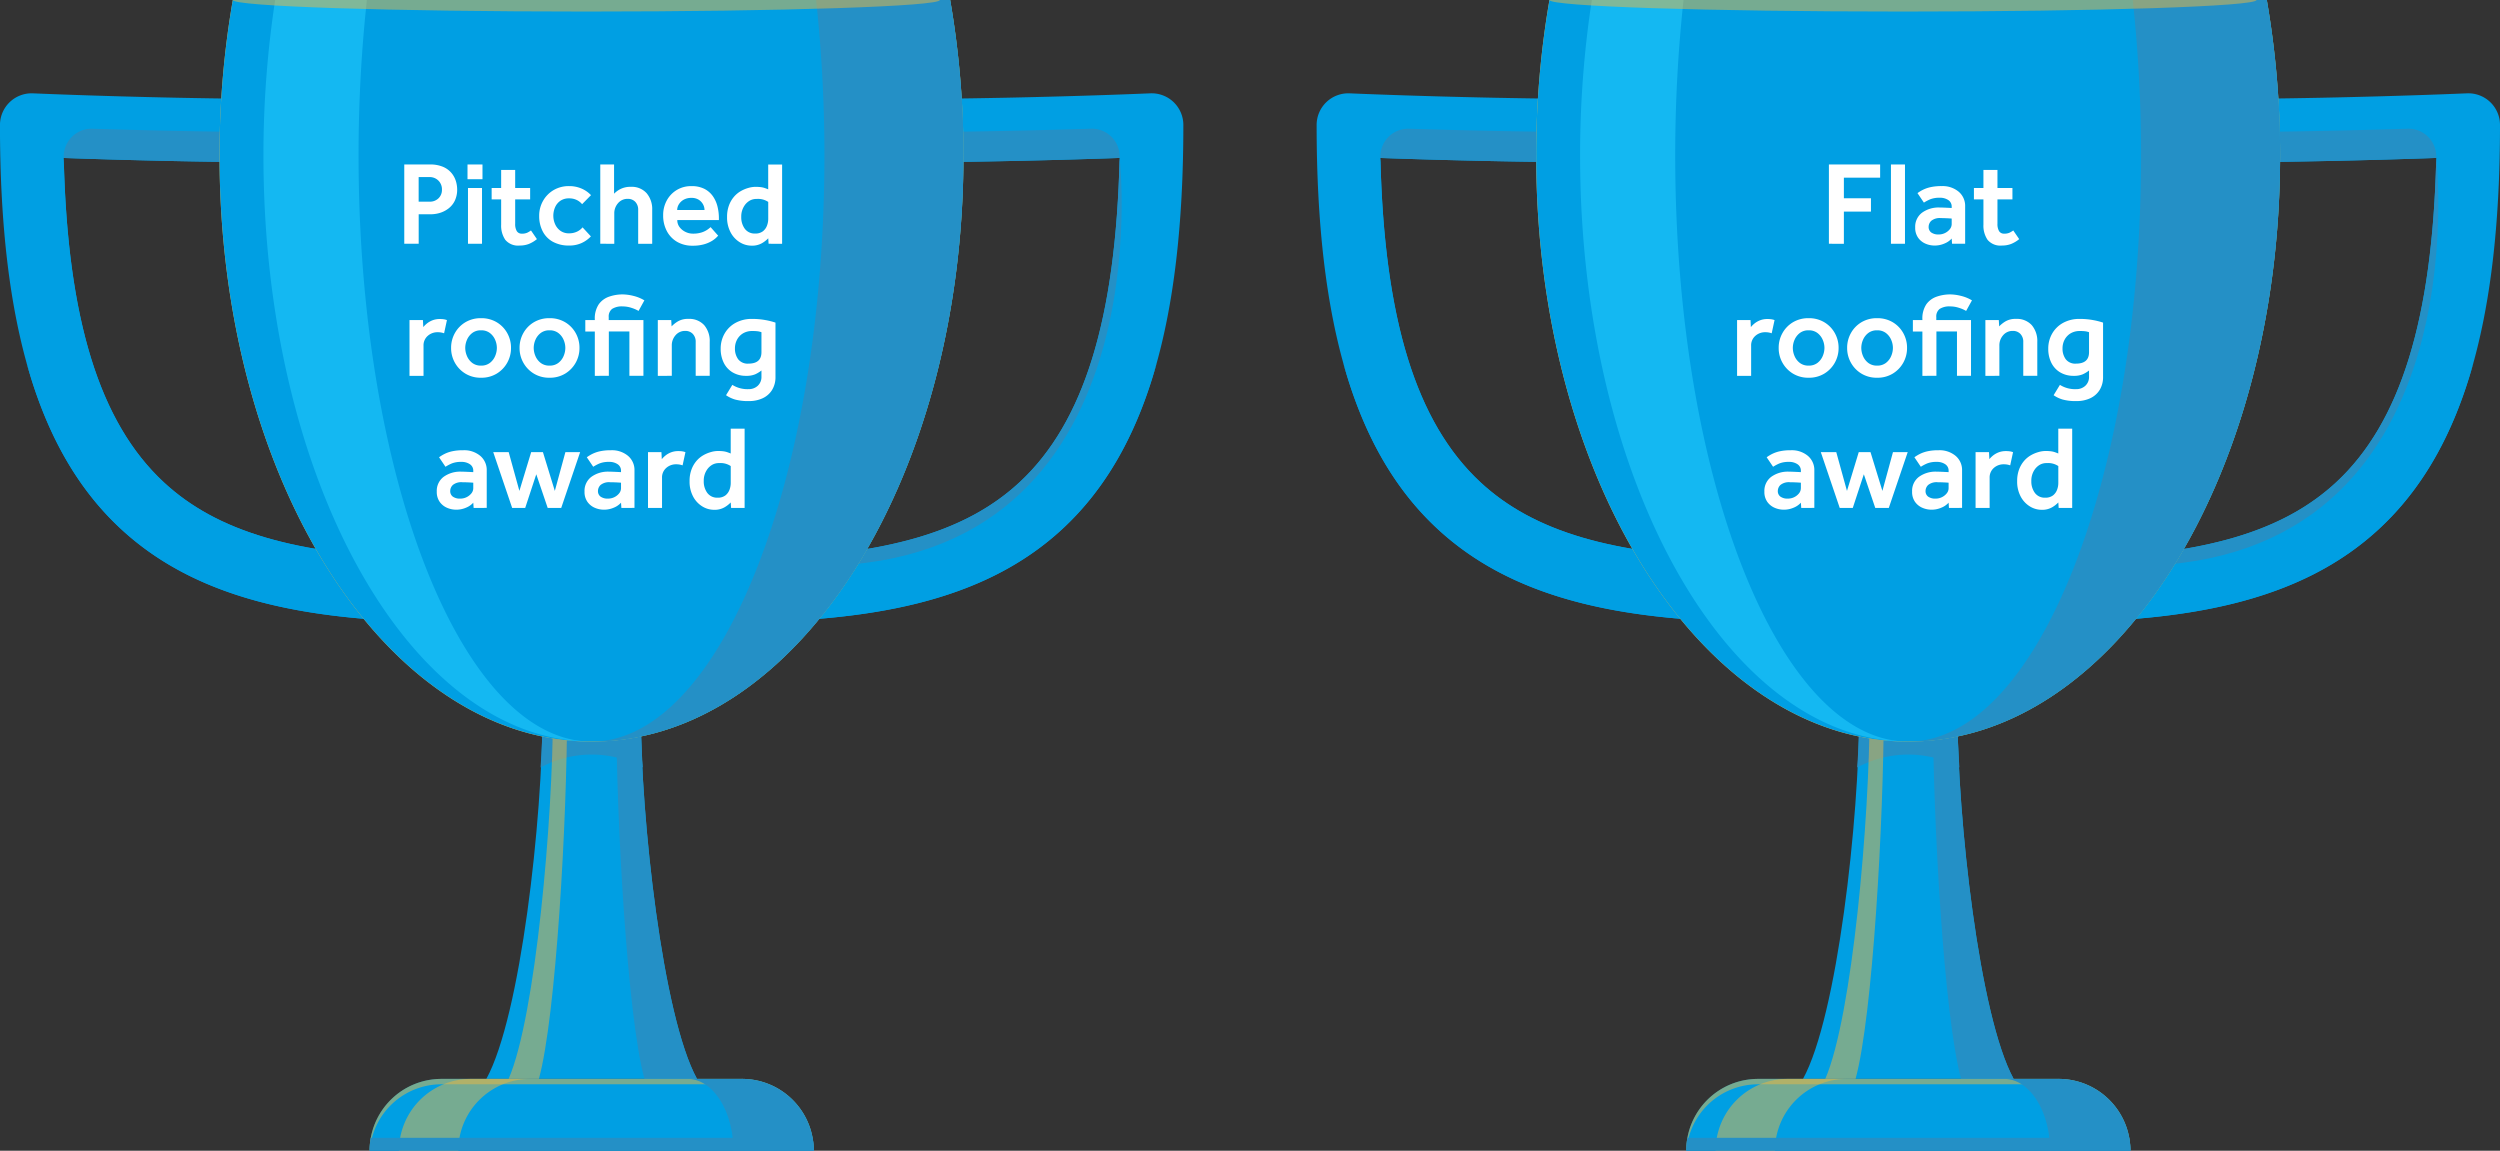 <svg xmlns="http://www.w3.org/2000/svg" width="378.578" height="174.258" viewBox="0 0 378.578 174.258">
  <rect x="0" y="0" width="378.578" height="174.258" fill="#333333" stroke="none"/>
  <g id="Group_813" data-name="Group 813" transform="translate(2415.263 -798.476)">
    <path id="Path_2449" data-name="Path 2449" d="M-2341.616,961.855c5.192-9.444,8.52-39.387,8.52-55.688q0-2.259-.084-4.469h15.029q-.081,2.21-.083,4.469c0,16.3,3.327,46.244,8.519,55.688Z" fill="#009fe3"/>
    <path id="Path_2450" data-name="Path 2450" d="M-2318.234,906.167q0-2.259.083-4.469h-15.029q.082,2.21.084,4.469c0,2.906-.108,5.755-.311,8.53h0a16.3,16.3,0,0,1,15.483,0C-2318.127,911.922-2318.234,909.073-2318.234,906.167Z" fill="#2490c6"/>
    <path id="Path_2451" data-name="Path 2451" d="M-2329.432,901.7h-2.159q.064,2.21.066,4.469c0,16.3-2.624,46.244-6.718,55.688h4.584c2.6-9.444,4.271-39.387,4.271-55.688Q-2329.388,903.908-2329.432,901.7Z" fill="#edb941" opacity="0.5" style="mix-blend-mode: screen;isolation: isolate"/>
    <path id="Path_2452" data-name="Path 2452" d="M-2309.714,961.855h-7.958c-2.6-9.444-4.269-39.387-4.269-55.688q0-2.259.042-4.469h3.749q-.081,2.21-.084,4.469C-2318.234,922.468-2314.906,952.411-2309.714,961.855Z" fill="#2490c6"/>
    <path id="Path_2453" data-name="Path 2453" d="M-2346.315,892.726h-.019c-11.732-.045-20.755-.94-28.4-2.818-9.155-2.251-16.434-5.969-22.253-11.368-12.472-11.572-18.281-31-18.281-61.135a4.8,4.8,0,0,1,1.482-3.468,4.8,4.8,0,0,1,3.53-1.326c.369.017,37.165,1.63,63.716.413a4.809,4.809,0,0,1,3.534,1.324,4.8,4.8,0,0,1,1.484,3.47v70.11a4.8,4.8,0,0,1-1.412,3.4A4.8,4.8,0,0,1-2346.315,892.726Zm-59.3-70.331c.568,24.408,5.424,40.082,15.155,49.11,8.043,7.463,19.957,11,39.342,11.549V822.8C-2371.311,823.457-2395.333,822.762-2405.61,822.4Z" fill="#009fe3"/>
    <path id="Path_2454" data-name="Path 2454" d="M-2401.249,817.97a4.219,4.219,0,0,0-4.363,4.38l0,.045c10.365.369,34.4,1.058,54.5.41v-4.571C-2368.838,818.8-2389.507,818.341-2401.249,817.97Z" fill="#2490c6"/>
    <path id="Path_2455" data-name="Path 2455" d="M-2351.113,883.054v-1.17A2.162,2.162,0,0,1-2351.113,883.054Z" fill="#edb941"/>
    <path id="Path_2456" data-name="Path 2456" d="M-2405.612,822.35l.108.049-.106,0c.568,24.408,5.424,40.082,15.155,49.11,8.043,7.463,19.957,11,39.342,11.549-1.357,2.3-9.093,1.13-9.093,1.13C-2412.614,883.531-2405.612,822.35-2405.612,822.35Z" fill="#009fe3"/>
    <path id="Path_2457" data-name="Path 2457" d="M-2354.9,890.878a105.414,105.414,0,0,1,11.663.727,4.8,4.8,0,0,1-3.078,1.121h-.019c-11.732-.045-20.755-.94-28.4-2.818-9.155-2.251-16.434-5.969-22.253-11.368-6.546-6.074-11.256-14.313-14.254-25.128C-2405.942,869.455-2391.938,890.437-2354.9,890.878Z" fill="#009fe3"/>
    <path id="Path_2458" data-name="Path 2458" d="M-2308.4,891.327a4.8,4.8,0,0,1-1.411-3.4v-70.11a4.8,4.8,0,0,1,1.484-3.47,4.805,4.805,0,0,1,3.533-1.324c26.551,1.217,63.348-.4,63.716-.413a4.8,4.8,0,0,1,3.53,1.326,4.8,4.8,0,0,1,1.482,3.468c0,30.137-5.809,49.563-18.28,61.135-5.819,5.4-13.1,9.117-22.254,11.368-7.64,1.878-16.663,2.773-28.4,2.818h-.018A4.8,4.8,0,0,1-2308.4,891.327Zm8.185-68.522v60.249c19.384-.552,31.3-4.086,39.341-11.549,9.731-9.028,14.587-24.7,15.155-49.11C-2256,822.762-2280.02,823.457-2300.217,822.8Z" fill="#009fe3"/>
    <path id="Path_2459" data-name="Path 2459" d="M-2300.217,818.234V822.8c20.093.648,44.131-.041,54.5-.41l0-.045a4.218,4.218,0,0,0-4.363-4.38C-2261.823,818.341-2282.493,818.8-2300.217,818.234Z" fill="#2490c6"/>
    <path id="Path_2460" data-name="Path 2460" d="M-2300.217,883.054v-1.17A2.142,2.142,0,0,0-2300.217,883.054Z" fill="#edb941"/>
    <path id="Path_2461" data-name="Path 2461" d="M-2245.719,822.35l-.108.049.106,0c-.568,24.408-5.424,40.082-15.155,49.11-8.043,7.463-19.957,11-39.341,11.549,1.356,2.3,9.092,1.13,9.092,1.13C-2238.717,883.531-2245.719,822.35-2245.719,822.35Z" fill="#2490c6"/>
    <path id="Path_2462" data-name="Path 2462" d="M-2296.431,890.878a105.43,105.43,0,0,0-11.663.727,4.8,4.8,0,0,0,3.079,1.121h.018c11.732-.045,20.755-.94,28.4-2.818,9.156-2.251,16.435-5.969,22.254-11.368,6.546-6.074,11.255-14.313,14.254-25.128C-2245.388,869.455-2259.393,890.437-2296.431,890.878Z" fill="#009fe3"/>
    <path id="Path_2463" data-name="Path 2463" d="M-2236.878,835.338h0Z" fill="#edb941"/>
    <path id="Path_2464" data-name="Path 2464" d="M-2380.008,798.476a137.258,137.258,0,0,0-2.012,23.579c0,49,25.218,88.718,56.326,88.718s56.327-39.72,56.327-88.718a137.38,137.38,0,0,0-2.012-23.579Z" fill="#edb941"/>
    <path id="Path_2465" data-name="Path 2465" d="M-2380.008,798.476a137.258,137.258,0,0,0-2.012,23.579c0,49,25.218,88.718,56.326,88.718s56.327-39.72,56.327-88.718a137.38,137.38,0,0,0-2.012-23.579Z" fill="#009fe3"/>
    <path id="Path_2466" data-name="Path 2466" d="M-2271.379,798.476h-20.3a217.783,217.783,0,0,1,1.259,23.579c0,49-15.791,88.718-35.271,88.718,31.108,0,56.327-39.72,56.327-88.718A137.38,137.38,0,0,0-2271.379,798.476Z" fill="#2490c6"/>
    <path id="Path_2467" data-name="Path 2467" d="M-2360.965,822.055a217.528,217.528,0,0,1,1.26-23.579h-13.89a155.222,155.222,0,0,0-1.774,23.579c0,49,22.24,88.718,49.675,88.718C-2345.173,910.773-2360.965,871.053-2360.965,822.055Z" fill="#14b8f2"/>
    <path id="Path_2468" data-name="Path 2468" d="M-2326.474,800.225c29.566,0,53.533-.783,53.533-1.749h-107.067C-2380.008,799.442-2356.04,800.225-2326.474,800.225Z" fill="#edb941" opacity="0.5" style="mix-blend-mode: screen;isolation: isolate"/>
    <path id="Path_2469" data-name="Path 2469" d="M-2302.913,961.855h-45.5a10.88,10.88,0,0,0-10.88,10.879h67.265A10.88,10.88,0,0,0-2302.913,961.855Z" fill="#009fe3"/>
    <path id="Path_2470" data-name="Path 2470" d="M-2348.418,962.671h45.5a10.879,10.879,0,0,1,10.847,10.063h.033a10.88,10.88,0,0,0-10.88-10.879h-45.5a10.88,10.88,0,0,0-10.88,10.879h.034A10.877,10.877,0,0,1-2348.418,962.671Z" fill="#edb941" opacity="0.5" style="mix-blend-mode: screen;isolation: isolate"/>
    <path id="Path_2471" data-name="Path 2471" d="M-2292.034,972.734H-2304.2c0-6.008-3.108-10.879-6.943-10.879h8.232A10.88,10.88,0,0,1-2292.034,972.734Z" fill="#2490c6"/>
    <path id="Path_2472" data-name="Path 2472" d="M-2334.983,961.855h-8.982a10.88,10.88,0,0,0-10.88,10.879h8.982A10.88,10.88,0,0,1-2334.983,961.855Z" fill="#edb941" opacity="0.5" style="mix-blend-mode: screen;isolation: isolate"/>
    <path id="Path_2473" data-name="Path 2473" d="M-2359.3,972.734h67.265a10.907,10.907,0,0,0-.179-1.959h-66.906A10.907,10.907,0,0,0-2359.3,972.734Z" fill="#2490c6"/>
    <path id="Path_2474" data-name="Path 2474" d="M-2142.234,961.855c5.193-9.444,8.52-39.387,8.52-55.688q0-2.259-.083-4.469h15.028q-.081,2.21-.083,4.469c0,16.3,3.327,46.244,8.52,55.688Z" fill="#009fe3"/>
    <path id="Path_2475" data-name="Path 2475" d="M-2118.852,906.167q0-2.259.083-4.469H-2133.8q.081,2.21.083,4.469c0,2.906-.107,5.755-.311,8.53h0a16.3,16.3,0,0,1,15.483,0C-2118.744,911.922-2118.852,909.073-2118.852,906.167Z" fill="#2490c6"/>
    <path id="Path_2476" data-name="Path 2476" d="M-2130.05,901.7h-2.158q.064,2.21.066,4.469c0,16.3-2.624,46.244-6.719,55.688h4.585c2.6-9.444,4.27-39.387,4.27-55.688Q-2130.006,903.908-2130.05,901.7Z" fill="#edb941" opacity="0.5" style="mix-blend-mode: screen;isolation: isolate"/>
    <path id="Path_2477" data-name="Path 2477" d="M-2110.331,961.855h-7.959c-2.6-9.444-4.268-39.387-4.268-55.688q0-2.259.042-4.469h3.748q-.081,2.21-.083,4.469C-2118.851,922.468-2115.524,952.411-2110.331,961.855Z" fill="#2490c6"/>
    <path id="Path_2478" data-name="Path 2478" d="M-2146.933,892.726h-.018c-11.733-.045-20.755-.94-28.4-2.818-9.156-2.251-16.435-5.969-22.254-11.368-12.472-11.572-18.28-31-18.28-61.135a4.8,4.8,0,0,1,1.481-3.468,4.808,4.808,0,0,1,3.531-1.326c.368.017,37.165,1.63,63.715.413a4.808,4.808,0,0,1,3.534,1.324,4.8,4.8,0,0,1,1.484,3.47v70.11a4.8,4.8,0,0,1-1.412,3.4A4.8,4.8,0,0,1-2146.933,892.726Zm-59.294-70.331c.568,24.408,5.424,40.082,15.154,49.11,8.044,7.463,19.957,11,39.342,11.549V822.8C-2171.928,823.457-2195.95,822.762-2206.227,822.4Z" fill="#009fe3"/>
    <path id="Path_2479" data-name="Path 2479" d="M-2201.866,817.97a4.218,4.218,0,0,0-4.363,4.38l0,.045c10.364.369,34.4,1.058,54.5.41v-4.571C-2169.455,818.8-2190.125,818.341-2201.866,817.97Z" fill="#2490c6"/>
    <path id="Path_2480" data-name="Path 2480" d="M-2151.731,883.054v-1.17A2.152,2.152,0,0,1-2151.731,883.054Z" fill="#edb941"/>
    <path id="Path_2481" data-name="Path 2481" d="M-2206.229,822.35l.108.049-.106,0c.568,24.408,5.424,40.082,15.154,49.11,8.044,7.463,19.957,11,39.342,11.549-1.357,2.3-9.093,1.13-9.093,1.13C-2213.231,883.531-2206.229,822.35-2206.229,822.35Z" fill="#009fe3"/>
    <path id="Path_2482" data-name="Path 2482" d="M-2155.517,890.878a105.43,105.43,0,0,1,11.663.727,4.8,4.8,0,0,1-3.079,1.121h-.018c-11.733-.045-20.755-.94-28.4-2.818-9.156-2.251-16.435-5.969-22.254-11.368-6.546-6.074-11.255-14.313-14.254-25.128C-2206.56,869.455-2192.556,890.437-2155.517,890.878Z" fill="#009fe3"/>
    <path id="Path_2483" data-name="Path 2483" d="M-2109.019,891.327a4.8,4.8,0,0,1-1.412-3.4v-70.11a4.8,4.8,0,0,1,1.484-3.47,4.809,4.809,0,0,1,3.534-1.324c26.551,1.217,63.347-.4,63.716-.413a4.805,4.805,0,0,1,3.53,1.326,4.8,4.8,0,0,1,1.482,3.468c0,30.137-5.809,49.563-18.281,61.135-5.819,5.4-13.1,9.117-22.254,11.368-7.64,1.878-16.662,2.773-28.394,2.818h-.019A4.8,4.8,0,0,1-2109.019,891.327Zm8.184-68.522v60.249c19.385-.552,31.3-4.086,39.342-11.549,9.73-9.028,14.587-24.7,15.155-49.11C-2056.616,822.762-2080.638,823.457-2100.835,822.8Z" fill="#009fe3"/>
    <path id="Path_2484" data-name="Path 2484" d="M-2100.835,818.234V822.8c20.093.648,44.132-.041,54.5-.41l0-.045a4.22,4.22,0,0,0-4.364-4.38C-2062.441,818.341-2083.111,818.8-2100.835,818.234Z" fill="#2490c6"/>
    <path id="Path_2485" data-name="Path 2485" d="M-2100.835,883.054v-1.17A2.15,2.15,0,0,0-2100.835,883.054Z" fill="#edb941"/>
    <path id="Path_2486" data-name="Path 2486" d="M-2046.336,822.35l-.109.049.107,0c-.568,24.408-5.425,40.082-15.155,49.11-8.043,7.463-19.957,11-39.342,11.549,1.357,2.3,9.093,1.13,9.093,1.13C-2039.334,883.531-2046.336,822.35-2046.336,822.35Z" fill="#2490c6"/>
    <path id="Path_2487" data-name="Path 2487" d="M-2097.048,890.878a105.448,105.448,0,0,0-11.664.727,4.8,4.8,0,0,0,3.079,1.121h.019c11.732-.045,20.754-.94,28.394-2.818,9.156-2.251,16.435-5.969,22.254-11.368,6.546-6.074,11.256-14.313,14.254-25.128C-2046.006,869.455-2060.01,890.437-2097.048,890.878Z" fill="#009fe3"/>
    <path id="Path_2488" data-name="Path 2488" d="M-2037.5,835.338h0Z" fill="#edb941"/>
    <path id="Path_2489" data-name="Path 2489" d="M-2180.625,798.476a137.258,137.258,0,0,0-2.012,23.579c0,49,25.218,88.718,56.326,88.718s56.326-39.72,56.326-88.718A137.258,137.258,0,0,0-2072,798.476Z" fill="#edb941"/>
    <path id="Path_2490" data-name="Path 2490" d="M-2180.625,798.476a137.258,137.258,0,0,0-2.012,23.579c0,49,25.218,88.718,56.326,88.718s56.326-39.72,56.326-88.718A137.258,137.258,0,0,0-2072,798.476Z" fill="#009fe3"/>
    <path id="Path_2491" data-name="Path 2491" d="M-2072,798.476h-20.3a217.466,217.466,0,0,1,1.26,23.579c0,49-15.792,88.718-35.271,88.718,31.108,0,56.326-39.72,56.326-88.718A137.258,137.258,0,0,0-2072,798.476Z" fill="#2490c6"/>
    <path id="Path_2492" data-name="Path 2492" d="M-2161.582,822.055a217.466,217.466,0,0,1,1.26-23.579h-13.89a155.219,155.219,0,0,0-1.775,23.579c0,49,22.241,88.718,49.676,88.718C-2145.791,910.773-2161.582,871.053-2161.582,822.055Z" fill="#14b8f2"/>
    <path id="Path_2493" data-name="Path 2493" d="M-2127.092,800.225c29.566,0,53.534-.783,53.534-1.749h-107.067C-2180.625,799.442-2156.658,800.225-2127.092,800.225Z" fill="#edb941" opacity="0.5" style="mix-blend-mode: screen;isolation: isolate"/>
    <path id="Path_2494" data-name="Path 2494" d="M-2103.53,961.855h-45.506a10.88,10.88,0,0,0-10.879,10.879h67.265A10.88,10.88,0,0,0-2103.53,961.855Z" fill="#009fe3"/>
    <path id="Path_2495" data-name="Path 2495" d="M-2149.036,962.671h45.506a10.877,10.877,0,0,1,10.846,10.063h.034a10.88,10.88,0,0,0-10.88-10.879h-45.506a10.88,10.88,0,0,0-10.879,10.879h.033A10.878,10.878,0,0,1-2149.036,962.671Z" fill="#edb941" opacity="0.5" style="mix-blend-mode: screen;isolation: isolate"/>
    <path id="Path_2496" data-name="Path 2496" d="M-2092.651,972.734h-12.169c0-6.008-3.108-10.879-6.942-10.879h8.232A10.88,10.88,0,0,1-2092.651,972.734Z" fill="#2490c6"/>
    <path id="Path_2497" data-name="Path 2497" d="M-2135.6,961.855h-8.983a10.88,10.88,0,0,0-10.88,10.879h8.983A10.88,10.88,0,0,1-2135.6,961.855Z" fill="#edb941" opacity="0.5" style="mix-blend-mode: screen;isolation: isolate"/>
    <path id="Path_2498" data-name="Path 2498" d="M-2159.915,972.734h67.265a10.907,10.907,0,0,0-.18-1.959h-66.906A10.907,10.907,0,0,0-2159.915,972.734Z" fill="#2490c6"/>
    <g id="Pitched_roofing_award" data-name="Pitched roofing award" style="isolation: isolate">
      <g id="Group_813-2" data-name="Group 813" style="isolation: isolate">
        <path id="Path_2499" data-name="Path 2499" d="M-2354.044,835.389V823.383h3.852a4.909,4.909,0,0,1,2.07.378,3.414,3.414,0,0,1,1.269.963,3.531,3.531,0,0,1,.639,1.224,4.375,4.375,0,0,1,.18,1.18,3.9,3.9,0,0,1-.351,1.727,3.269,3.269,0,0,1-.945,1.179,4.058,4.058,0,0,1-1.3.676,4.872,4.872,0,0,1-1.413.215h-1.818v4.464Zm2.178-6.372h1.638a1.871,1.871,0,0,0,1.368-.512,1.754,1.754,0,0,0,.522-1.306,1.847,1.847,0,0,0-.54-1.377,1.846,1.846,0,0,0-1.35-.53h-1.638Z" fill="#fff"/>
        <path id="Path_2500" data-name="Path 2500" d="M-2344.468,825.615v-2.232h2.268v2.232Zm.072,9.774v-8.442h2.124v8.442Z" fill="#fff"/>
        <path id="Path_2501" data-name="Path 2501" d="M-2339.373,832.509v-3.834h-1.44v-1.728h1.44v-2.735h2.124v2.735h2.267v1.728h-2.267v3.69a2.1,2.1,0,0,0,.242,1.107.856.856,0,0,0,.783.387,1.858,1.858,0,0,0,.8-.144,3.625,3.625,0,0,0,.568-.341l.9,1.313a4.7,4.7,0,0,1-1.242.738,3.8,3.8,0,0,1-1.368.234,2.519,2.519,0,0,1-2.178-.863A3.8,3.8,0,0,1-2339.373,832.509Z" fill="#fff"/>
        <path id="Path_2502" data-name="Path 2502" d="M-2327.044,832.905l1.26,1.368a4.526,4.526,0,0,1-1.413,1.008,4.442,4.442,0,0,1-1.881.378,4.975,4.975,0,0,1-2.457-.567,3.779,3.779,0,0,1-1.547-1.584,4.989,4.989,0,0,1-.532-2.349,4.518,4.518,0,0,1,.576-2.25,4.392,4.392,0,0,1,1.593-1.638,4.511,4.511,0,0,1,2.367-.612,4.65,4.65,0,0,1,1.872.369,4.332,4.332,0,0,1,1.44,1l-1.35,1.368a2.4,2.4,0,0,0-.837-.647,2.588,2.588,0,0,0-1.125-.235,2.256,2.256,0,0,0-1.341.378,2.3,2.3,0,0,0-.792.982,3.2,3.2,0,0,0-.261,1.286,3.131,3.131,0,0,0,.261,1.242,2.418,2.418,0,0,0,.792,1.008,2.182,2.182,0,0,0,1.341.4,2.764,2.764,0,0,0,1.162-.243A2.42,2.42,0,0,0-2327.044,832.905Z" fill="#fff"/>
        <path id="Path_2503" data-name="Path 2503" d="M-2324.362,835.389V823.383h2.088v4.428a3.59,3.59,0,0,1,.954-.7,3.291,3.291,0,0,1,1.584-.342,3,3,0,0,1,2.4.972,3.724,3.724,0,0,1,.837,2.52v5.13h-2.124v-5.112a1.7,1.7,0,0,0-.441-1.241,1.526,1.526,0,0,0-1.143-.45,1.866,1.866,0,0,0-1.458.647,2.3,2.3,0,0,0-.576,1.584v4.572Z" fill="#fff"/>
        <path id="Path_2504" data-name="Path 2504" d="M-2307.658,832.87l1.152,1.3q-.054.052-.3.3a3.8,3.8,0,0,1-.7.521,4.826,4.826,0,0,1-1.17.486,6.134,6.134,0,0,1-1.7.207,4.565,4.565,0,0,1-2.349-.585,4.056,4.056,0,0,1-1.557-1.628,5.006,5.006,0,0,1-.558-2.4,4.572,4.572,0,0,1,.549-2.24,4.163,4.163,0,0,1,1.512-1.584,4.186,4.186,0,0,1,2.223-.586,4.2,4.2,0,0,1,1.962.414,3.526,3.526,0,0,1,1.278,1.107,4.659,4.659,0,0,1,.7,1.557,7.246,7.246,0,0,1,.216,1.765v.3h-6.3a1.718,1.718,0,0,0,.351,1.072,2.447,2.447,0,0,0,.891.719,2.5,2.5,0,0,0,1.1.261,4.206,4.206,0,0,0,1.368-.188,3.44,3.44,0,0,0,.864-.423A4.308,4.308,0,0,0-2307.658,832.87Zm-5.058-2.593h4.14a1.805,1.805,0,0,0-.225-.855,1.9,1.9,0,0,0-.657-.7,2,2,0,0,0-1.1-.279,2.313,2.313,0,0,0-1.179.279,2.013,2.013,0,0,0-.729.7A1.658,1.658,0,0,0-2312.716,830.277Z" fill="#fff"/>
        <path id="Path_2505" data-name="Path 2505" d="M-2298.874,835.389l-.054-.828a4.24,4.24,0,0,1-.945.738,2.986,2.986,0,0,1-1.575.378,3.4,3.4,0,0,1-1.764-.5,3.878,3.878,0,0,1-1.4-1.485,4.773,4.773,0,0,1-.549-2.367,4.891,4.891,0,0,1,.288-1.746,4.227,4.227,0,0,1,.72-1.26,3.947,3.947,0,0,1,1.08-.909,5,5,0,0,1,1.17-.485,3.9,3.9,0,0,1,.99-.154,6.724,6.724,0,0,1,.873.045,3.2,3.2,0,0,1,.558.126q.243.081.549.207v-3.762h2.106v12.006Zm-.054-3.744v-2.592a2.773,2.773,0,0,0-1.746-.45,2.048,2.048,0,0,0-1.035.243,2.471,2.471,0,0,0-.729.639,2.941,2.941,0,0,0-.576,1.836,2.92,2.92,0,0,0,.54,1.8,1.84,1.84,0,0,0,1.566.719,1.84,1.84,0,0,0,1.17-.341,1.924,1.924,0,0,0,.621-.856A2.881,2.881,0,0,0-2298.928,831.645Z" fill="#fff"/>
      </g>
      <g id="Group_814" data-name="Group 814" style="isolation: isolate">
        <path id="Path_2506" data-name="Path 2506" d="M-2353.252,855.389v-8.442h2.034l.054,1.062a3.739,3.739,0,0,1,.531-.531,3.267,3.267,0,0,1,.828-.486,3.046,3.046,0,0,1,1.179-.206,3.788,3.788,0,0,1,.549.035,2.608,2.608,0,0,1,.495.126l-.432,2a2.776,2.776,0,0,0-.972-.162,2.2,2.2,0,0,0-1.512.558,1.9,1.9,0,0,0-.63,1.495v4.553Z" fill="#fff"/>
        <path id="Path_2507" data-name="Path 2507" d="M-2346.952,851.159a4.518,4.518,0,0,1,.576-2.25,4.392,4.392,0,0,1,1.593-1.638,4.511,4.511,0,0,1,2.367-.612,4.511,4.511,0,0,1,2.367.612,4.392,4.392,0,0,1,1.593,1.638,4.518,4.518,0,0,1,.576,2.25,4.518,4.518,0,0,1-.576,2.25,4.461,4.461,0,0,1-1.593,1.647,4.451,4.451,0,0,1-2.367.621,4.451,4.451,0,0,1-2.367-.621,4.461,4.461,0,0,1-1.593-1.647A4.518,4.518,0,0,1-2346.952,851.159Zm4.536,2.682a2.11,2.11,0,0,0,1.341-.414,2.539,2.539,0,0,0,.792-1.035,3.162,3.162,0,0,0,.261-1.233,3.1,3.1,0,0,0-.261-1.224,2.559,2.559,0,0,0-.792-1.026,2.115,2.115,0,0,0-1.341-.413,2.115,2.115,0,0,0-1.341.413,2.559,2.559,0,0,0-.792,1.026,3.105,3.105,0,0,0-.261,1.224,3.166,3.166,0,0,0,.261,1.233,2.539,2.539,0,0,0,.792,1.035A2.11,2.11,0,0,0-2342.416,853.841Z" fill="#fff"/>
        <path id="Path_2508" data-name="Path 2508" d="M-2336.584,851.159a4.508,4.508,0,0,1,.576-2.25,4.385,4.385,0,0,1,1.593-1.638,4.508,4.508,0,0,1,2.367-.612,4.5,4.5,0,0,1,2.366.612,4.395,4.395,0,0,1,1.594,1.638,4.53,4.53,0,0,1,.576,2.25,4.53,4.53,0,0,1-.576,2.25,4.464,4.464,0,0,1-1.594,1.647,4.446,4.446,0,0,1-2.366.621,4.449,4.449,0,0,1-2.367-.621,4.453,4.453,0,0,1-1.593-1.647A4.508,4.508,0,0,1-2336.584,851.159Zm4.536,2.682a2.11,2.11,0,0,0,1.341-.414,2.539,2.539,0,0,0,.792-1.035,3.179,3.179,0,0,0,.261-1.233,3.118,3.118,0,0,0-.261-1.224,2.559,2.559,0,0,0-.792-1.026,2.115,2.115,0,0,0-1.341-.413,2.118,2.118,0,0,0-1.342.413,2.557,2.557,0,0,0-.792,1.026,3.117,3.117,0,0,0-.26,1.224,3.178,3.178,0,0,0,.26,1.233,2.537,2.537,0,0,0,.792,1.035A2.112,2.112,0,0,0-2332.048,853.841Z" fill="#fff"/>
        <path id="Path_2509" data-name="Path 2509" d="M-2325.19,855.389v-6.714h-1.44v-1.728h1.44v-.09a3.855,3.855,0,0,1,.594-2.295,3.206,3.206,0,0,1,1.566-1.161,6.246,6.246,0,0,1,2.088-.342,7.015,7.015,0,0,1,1.566.216,5.822,5.822,0,0,1,1.692.685l-.882,1.6a5.2,5.2,0,0,0-1.08-.468,4.24,4.24,0,0,0-1.314-.215,2.737,2.737,0,0,0-1.611.378,1.439,1.439,0,0,0-.513,1.242v.449h5.256v8.442h-2.124v-6.714h-3.114v6.714Z" fill="#fff"/>
        <path id="Path_2510" data-name="Path 2510" d="M-2315.651,855.389v-8.442h2.034l.054.954a4.567,4.567,0,0,1,.936-.747,2.959,2.959,0,0,1,1.6-.387,3.041,3.041,0,0,1,2.4.946,3.7,3.7,0,0,1,.837,2.546v5.13h-2.124v-5.112a1.7,1.7,0,0,0-.441-1.241,1.525,1.525,0,0,0-1.143-.45,1.865,1.865,0,0,0-1.458.647,2.3,2.3,0,0,0-.576,1.584v4.572Z" fill="#fff"/>
        <path id="Path_2511" data-name="Path 2511" d="M-2305.319,858.323l.954-1.566a4.3,4.3,0,0,0,2.466.648,1.971,1.971,0,0,0,1.386-.513,1.8,1.8,0,0,0,.558-1.394v-.918a4.572,4.572,0,0,1-.945.575,3.314,3.314,0,0,1-1.359.234,3.914,3.914,0,0,1-2.079-.531,3.469,3.469,0,0,1-1.332-1.458,4.7,4.7,0,0,1-.459-2.114,4.529,4.529,0,0,1,.585-2.286,4.265,4.265,0,0,1,1.656-1.629,5.061,5.061,0,0,1,2.529-.6,10.862,10.862,0,0,1,2.034.18,10.632,10.632,0,0,1,1.494.378v8.208a3.67,3.67,0,0,1-.522,2,3.291,3.291,0,0,1-1.431,1.251,4.874,4.874,0,0,1-2.079.424,7.425,7.425,0,0,1-2.088-.235A4.8,4.8,0,0,1-2305.319,858.323Zm5.364-6.516v-3.024a3.027,3.027,0,0,0-.522-.135,5.827,5.827,0,0,0-.846-.045,2.666,2.666,0,0,0-1.449.369,2.458,2.458,0,0,0-.891.963,2.793,2.793,0,0,0-.306,1.3,2.707,2.707,0,0,0,.486,1.639,1.81,1.81,0,0,0,1.566.666Q-2299.955,853.536-2299.955,851.807Z" fill="#fff"/>
      </g>
      <g id="Group_815" data-name="Group 815" style="isolation: isolate">
        <path id="Path_2512" data-name="Path 2512" d="M-2343.54,875.389l-.055-.792a2.9,2.9,0,0,1-1.053.739,3.726,3.726,0,0,1-1.557.323,3.453,3.453,0,0,1-1.359-.287,2.627,2.627,0,0,1-1.116-.9,2.58,2.58,0,0,1-.441-1.548,2.658,2.658,0,0,1,1.026-2.232,4.274,4.274,0,0,1,2.682-.792c.205,0,.447.007.729.019s.645.029,1.089.053v-.2a1.151,1.151,0,0,0-.5-.99,2.217,2.217,0,0,0-1.314-.36,3.7,3.7,0,0,0-1.44.234,6.375,6.375,0,0,0-.954.505l-.972-1.441a6.129,6.129,0,0,1,.81-.495,5.03,5.03,0,0,1,1.152-.405,7.54,7.54,0,0,1,1.693-.162,3.785,3.785,0,0,1,2.591.855,2.8,2.8,0,0,1,.972,2.205v5.67Zm-.055-2.988v-.828c-.276-.024-.575-.041-.9-.054s-.57-.017-.738-.017a2.033,2.033,0,0,0-1.439.4,1.26,1.26,0,0,0-.414.928,1.02,1.02,0,0,0,.386.845,1.816,1.816,0,0,0,1.143.306,2.105,2.105,0,0,0,.945-.216,2.1,2.1,0,0,0,.73-.576A1.241,1.241,0,0,0-2343.595,872.4Z" fill="#fff"/>
        <path id="Path_2513" data-name="Path 2513" d="M-2337.708,875.389l-2.863-8.442h2.34l1.62,5.868,1.782-5.868h1.783l1.8,5.868,1.6-5.868h2.232l-2.862,8.442h-2.052l-1.727-5.093-1.675,5.093Z" fill="#fff"/>
        <path id="Path_2514" data-name="Path 2514" d="M-2321.166,875.389l-.055-.792a2.9,2.9,0,0,1-1.053.739,3.726,3.726,0,0,1-1.557.323,3.452,3.452,0,0,1-1.359-.287,2.627,2.627,0,0,1-1.116-.9,2.58,2.58,0,0,1-.441-1.548,2.658,2.658,0,0,1,1.026-2.232,4.273,4.273,0,0,1,2.682-.792c.205,0,.447.007.729.019s.645.029,1.089.053v-.2a1.151,1.151,0,0,0-.5-.99,2.215,2.215,0,0,0-1.314-.36,3.7,3.7,0,0,0-1.44.234,6.391,6.391,0,0,0-.954.505l-.972-1.441a6.129,6.129,0,0,1,.81-.495,5.032,5.032,0,0,1,1.152-.405,7.544,7.544,0,0,1,1.693-.162,3.785,3.785,0,0,1,2.591.855,2.8,2.8,0,0,1,.972,2.205v5.67Zm-.055-2.988v-.828c-.276-.024-.575-.041-.9-.054s-.57-.017-.738-.017a2.033,2.033,0,0,0-1.439.4,1.26,1.26,0,0,0-.414.928,1.02,1.02,0,0,0,.386.845,1.815,1.815,0,0,0,1.143.306,2.106,2.106,0,0,0,.945-.216,2.1,2.1,0,0,0,.73-.576A1.241,1.241,0,0,0-2321.221,872.4Z" fill="#fff"/>
        <path id="Path_2515" data-name="Path 2515" d="M-2317.135,875.389v-8.442h2.034l.054,1.062a3.739,3.739,0,0,1,.531-.531,3.267,3.267,0,0,1,.828-.486,3.047,3.047,0,0,1,1.179-.206,3.809,3.809,0,0,1,.55.035,2.618,2.618,0,0,1,.494.126l-.432,2a2.776,2.776,0,0,0-.972-.162,2.2,2.2,0,0,0-1.512.558,1.9,1.9,0,0,0-.63,1.495v4.553Z" fill="#fff"/>
        <path id="Path_2516" data-name="Path 2516" d="M-2304.553,875.389l-.054-.828a4.24,4.24,0,0,1-.945.738,2.989,2.989,0,0,1-1.575.378,3.4,3.4,0,0,1-1.764-.5,3.882,3.882,0,0,1-1.4-1.485,4.783,4.783,0,0,1-.548-2.367,4.9,4.9,0,0,1,.288-1.746,4.253,4.253,0,0,1,.719-1.26,3.976,3.976,0,0,1,1.08-.909,5.037,5.037,0,0,1,1.17-.485,3.915,3.915,0,0,1,.991-.154,6.707,6.707,0,0,1,.873.045,3.2,3.2,0,0,1,.558.126c.161.054.345.123.549.207v-3.762h2.106v12.006Zm-.054-3.744v-2.592a2.773,2.773,0,0,0-1.746-.45,2.048,2.048,0,0,0-1.035.243,2.455,2.455,0,0,0-.729.639,2.941,2.941,0,0,0-.576,1.836,2.92,2.92,0,0,0,.54,1.8,1.84,1.84,0,0,0,1.566.719,1.842,1.842,0,0,0,1.17-.341,1.926,1.926,0,0,0,.621-.856A2.881,2.881,0,0,0-2304.607,871.645Z" fill="#fff"/>
      </g>
    </g>
    <g id="Flat_roofing_award" data-name="Flat roofing award" style="isolation: isolate">
      <g id="Group_816" data-name="Group 816" style="isolation: isolate">
        <path id="Path_2517" data-name="Path 2517" d="M-2138.31,835.389V823.383h7.758v2h-5.49V828.5h4.1v2.015h-4.1v4.878Z" fill="#fff"/>
        <path id="Path_2518" data-name="Path 2518" d="M-2128.914,835.389V823.383h2.124v12.006Z" fill="#fff"/>
        <path id="Path_2519" data-name="Path 2519" d="M-2119.662,835.389l-.054-.792a2.893,2.893,0,0,1-1.053.739,3.724,3.724,0,0,1-1.557.323,3.453,3.453,0,0,1-1.359-.287,2.627,2.627,0,0,1-1.116-.9,2.582,2.582,0,0,1-.441-1.548,2.658,2.658,0,0,1,1.026-2.232,4.275,4.275,0,0,1,2.682-.792c.2,0,.447.007.729.019s.645.029,1.089.053v-.2a1.151,1.151,0,0,0-.5-.99,2.217,2.217,0,0,0-1.314-.36,3.7,3.7,0,0,0-1.44.234,6.328,6.328,0,0,0-.954.505l-.972-1.441a6.109,6.109,0,0,1,.81-.495,5.03,5.03,0,0,1,1.152-.405,7.54,7.54,0,0,1,1.692-.162,3.788,3.788,0,0,1,2.592.855,2.8,2.8,0,0,1,.972,2.205v5.67Zm-.054-2.988v-.828c-.276-.024-.576-.041-.9-.054s-.57-.017-.738-.017a2.035,2.035,0,0,0-1.44.4,1.263,1.263,0,0,0-.414.928,1.018,1.018,0,0,0,.387.845,1.817,1.817,0,0,0,1.143.306,2.107,2.107,0,0,0,.945-.216,2.092,2.092,0,0,0,.729-.576A1.243,1.243,0,0,0-2119.716,832.4Z" fill="#fff"/>
        <path id="Path_2520" data-name="Path 2520" d="M-2114.91,832.509v-3.834h-1.44v-1.728h1.44v-2.735h2.124v2.735h2.268v1.728h-2.268v3.69a2.089,2.089,0,0,0,.243,1.107.855.855,0,0,0,.783.387,1.858,1.858,0,0,0,.8-.144,3.57,3.57,0,0,0,.567-.341l.9,1.313a4.7,4.7,0,0,1-1.242.738,3.806,3.806,0,0,1-1.368.234,2.519,2.519,0,0,1-2.178-.863A3.8,3.8,0,0,1-2114.91,832.509Z" fill="#fff"/>
      </g>
      <g id="Group_817" data-name="Group 817" style="isolation: isolate">
        <path id="Path_2521" data-name="Path 2521" d="M-2152.215,855.389v-8.442h2.034l.054,1.062a3.713,3.713,0,0,1,.531-.531,3.244,3.244,0,0,1,.828-.486,3.048,3.048,0,0,1,1.179-.206,3.783,3.783,0,0,1,.549.035,2.606,2.606,0,0,1,.5.126l-.432,2a2.775,2.775,0,0,0-.972-.162,2.2,2.2,0,0,0-1.512.558,1.9,1.9,0,0,0-.63,1.495v4.553Z" fill="#fff"/>
        <path id="Path_2522" data-name="Path 2522" d="M-2145.915,851.159a4.508,4.508,0,0,1,.576-2.25,4.385,4.385,0,0,1,1.593-1.638,4.511,4.511,0,0,1,2.367-.612,4.5,4.5,0,0,1,2.366.612,4.395,4.395,0,0,1,1.594,1.638,4.518,4.518,0,0,1,.576,2.25,4.518,4.518,0,0,1-.576,2.25,4.464,4.464,0,0,1-1.594,1.647,4.445,4.445,0,0,1-2.366.621,4.452,4.452,0,0,1-2.367-.621,4.453,4.453,0,0,1-1.593-1.647A4.508,4.508,0,0,1-2145.915,851.159Zm4.536,2.682a2.111,2.111,0,0,0,1.341-.414,2.545,2.545,0,0,0,.792-1.035,3.162,3.162,0,0,0,.261-1.233,3.1,3.1,0,0,0-.261-1.224,2.565,2.565,0,0,0-.792-1.026,2.117,2.117,0,0,0-1.341-.413,2.12,2.12,0,0,0-1.342.413,2.565,2.565,0,0,0-.792,1.026,3.1,3.1,0,0,0-.26,1.224,3.16,3.16,0,0,0,.26,1.233,2.545,2.545,0,0,0,.792,1.035A2.115,2.115,0,0,0-2141.379,853.841Z" fill="#fff"/>
        <path id="Path_2523" data-name="Path 2523" d="M-2135.548,851.159a4.528,4.528,0,0,1,.576-2.25,4.392,4.392,0,0,1,1.593-1.638,4.513,4.513,0,0,1,2.367-.612,4.506,4.506,0,0,1,2.367.612,4.392,4.392,0,0,1,1.593,1.638,4.518,4.518,0,0,1,.576,2.25,4.518,4.518,0,0,1-.576,2.25,4.461,4.461,0,0,1-1.593,1.647,4.447,4.447,0,0,1-2.367.621,4.454,4.454,0,0,1-2.367-.621,4.461,4.461,0,0,1-1.593-1.647A4.528,4.528,0,0,1-2135.548,851.159Zm4.536,2.682a2.108,2.108,0,0,0,1.341-.414,2.531,2.531,0,0,0,.792-1.035,3.168,3.168,0,0,0,.262-1.233,3.107,3.107,0,0,0-.262-1.224,2.55,2.55,0,0,0-.792-1.026,2.113,2.113,0,0,0-1.341-.413,2.115,2.115,0,0,0-1.341.413,2.559,2.559,0,0,0-.792,1.026,3.117,3.117,0,0,0-.26,1.224,3.178,3.178,0,0,0,.26,1.233,2.539,2.539,0,0,0,.792,1.035A2.11,2.11,0,0,0-2131.012,853.841Z" fill="#fff"/>
        <path id="Path_2524" data-name="Path 2524" d="M-2124.153,855.389v-6.714h-1.441v-1.728h1.441v-.09a3.862,3.862,0,0,1,.593-2.295,3.208,3.208,0,0,1,1.567-1.161,6.242,6.242,0,0,1,2.088-.342,7.005,7.005,0,0,1,1.565.216,5.833,5.833,0,0,1,1.693.685l-.882,1.6a5.218,5.218,0,0,0-1.08-.468,4.246,4.246,0,0,0-1.315-.215,2.735,2.735,0,0,0-1.61.378,1.44,1.44,0,0,0-.514,1.242v.449h5.257v8.442h-2.124v-6.714h-3.114v6.714Z" fill="#fff"/>
        <path id="Path_2525" data-name="Path 2525" d="M-2114.614,855.389v-8.442h2.034l.054.954a4.558,4.558,0,0,1,.936-.747,2.957,2.957,0,0,1,1.6-.387,3.042,3.042,0,0,1,2.4.946,3.7,3.7,0,0,1,.837,2.546v5.13h-2.124v-5.112a1.7,1.7,0,0,0-.441-1.241,1.526,1.526,0,0,0-1.143-.45,1.866,1.866,0,0,0-1.458.647,2.3,2.3,0,0,0-.576,1.584v4.572Z" fill="#fff"/>
        <path id="Path_2526" data-name="Path 2526" d="M-2104.282,858.323l.954-1.566a4.3,4.3,0,0,0,2.466.648,1.972,1.972,0,0,0,1.386-.513,1.8,1.8,0,0,0,.558-1.394v-.918a4.573,4.573,0,0,1-.945.575,3.313,3.313,0,0,1-1.359.234,3.915,3.915,0,0,1-2.079-.531,3.471,3.471,0,0,1-1.332-1.458,4.7,4.7,0,0,1-.459-2.114,4.531,4.531,0,0,1,.585-2.286,4.268,4.268,0,0,1,1.656-1.629,5.063,5.063,0,0,1,2.529-.6,10.862,10.862,0,0,1,2.034.18,10.645,10.645,0,0,1,1.494.378v8.208a3.672,3.672,0,0,1-.522,2,3.3,3.3,0,0,1-1.431,1.251,4.876,4.876,0,0,1-2.079.424,7.428,7.428,0,0,1-2.088-.235A4.806,4.806,0,0,1-2104.282,858.323Zm5.364-6.516v-3.024a3.027,3.027,0,0,0-.522-.135,5.832,5.832,0,0,0-.846-.045,2.667,2.667,0,0,0-1.449.369,2.457,2.457,0,0,0-.891.963,2.79,2.79,0,0,0-.306,1.3,2.707,2.707,0,0,0,.486,1.639,1.81,1.81,0,0,0,1.566.666Q-2098.918,853.536-2098.918,851.807Z" fill="#fff"/>
      </g>
      <g id="Group_818" data-name="Group 818" style="isolation: isolate">
        <path id="Path_2527" data-name="Path 2527" d="M-2142.5,875.389l-.054-.792a2.89,2.89,0,0,1-1.053.739,3.724,3.724,0,0,1-1.557.323,3.454,3.454,0,0,1-1.359-.287,2.627,2.627,0,0,1-1.116-.9,2.582,2.582,0,0,1-.441-1.548,2.658,2.658,0,0,1,1.026-2.232,4.275,4.275,0,0,1,2.682-.792c.2,0,.447.007.729.019s.645.029,1.089.053v-.2a1.151,1.151,0,0,0-.5-.99,2.217,2.217,0,0,0-1.314-.36,3.7,3.7,0,0,0-1.44.234,6.331,6.331,0,0,0-.954.505l-.972-1.441a6.129,6.129,0,0,1,.81-.495,5.024,5.024,0,0,1,1.152-.405,7.541,7.541,0,0,1,1.692-.162,3.788,3.788,0,0,1,2.592.855,2.8,2.8,0,0,1,.972,2.205v5.67Zm-.054-2.988v-.828c-.276-.024-.576-.041-.9-.054s-.57-.017-.738-.017a2.035,2.035,0,0,0-1.44.4,1.263,1.263,0,0,0-.414.928,1.019,1.019,0,0,0,.387.845,1.817,1.817,0,0,0,1.143.306,2.107,2.107,0,0,0,.945-.216,2.092,2.092,0,0,0,.729-.576A1.238,1.238,0,0,0-2142.558,872.4Z" fill="#fff"/>
        <path id="Path_2528" data-name="Path 2528" d="M-2136.672,875.389l-2.862-8.442h2.34l1.62,5.868,1.782-5.868h1.782l1.8,5.868,1.6-5.868h2.232l-2.862,8.442h-2.052l-1.728-5.093-1.674,5.093Z" fill="#fff"/>
        <path id="Path_2529" data-name="Path 2529" d="M-2120.13,875.389l-.054-.792a2.893,2.893,0,0,1-1.053.739,3.724,3.724,0,0,1-1.557.323,3.454,3.454,0,0,1-1.359-.287,2.627,2.627,0,0,1-1.116-.9,2.582,2.582,0,0,1-.441-1.548,2.658,2.658,0,0,1,1.026-2.232A4.275,4.275,0,0,1-2122,869.9c.2,0,.447.007.729.019s.645.029,1.089.053v-.2a1.151,1.151,0,0,0-.5-.99,2.217,2.217,0,0,0-1.314-.36,3.7,3.7,0,0,0-1.44.234,6.319,6.319,0,0,0-.954.505l-.972-1.441a6.125,6.125,0,0,1,.81-.495,5.03,5.03,0,0,1,1.152-.405,7.54,7.54,0,0,1,1.692-.162,3.788,3.788,0,0,1,2.592.855,2.8,2.8,0,0,1,.972,2.205v5.67Zm-.054-2.988v-.828c-.276-.024-.576-.041-.9-.054s-.57-.017-.738-.017a2.035,2.035,0,0,0-1.44.4,1.263,1.263,0,0,0-.414.928,1.018,1.018,0,0,0,.387.845,1.817,1.817,0,0,0,1.143.306,2.107,2.107,0,0,0,.945-.216,2.092,2.092,0,0,0,.729-.576A1.238,1.238,0,0,0-2120.184,872.4Z" fill="#fff"/>
        <path id="Path_2530" data-name="Path 2530" d="M-2116.1,875.389v-8.442h2.034l.054,1.062a3.739,3.739,0,0,1,.531-.531,3.263,3.263,0,0,1,.828-.486,3.046,3.046,0,0,1,1.179-.206,3.782,3.782,0,0,1,.549.035,2.606,2.606,0,0,1,.5.126l-.432,2a2.774,2.774,0,0,0-.972-.162,2.2,2.2,0,0,0-1.512.558,1.9,1.9,0,0,0-.63,1.495v4.553Z" fill="#fff"/>
        <path id="Path_2531" data-name="Path 2531" d="M-2103.516,875.389l-.054-.828a4.238,4.238,0,0,1-.945.738,2.99,2.99,0,0,1-1.575.378,3.4,3.4,0,0,1-1.764-.5,3.887,3.887,0,0,1-1.4-1.485,4.783,4.783,0,0,1-.548-2.367,4.9,4.9,0,0,1,.288-1.746,4.252,4.252,0,0,1,.719-1.26,3.966,3.966,0,0,1,1.081-.909,5.011,5.011,0,0,1,1.169-.485,3.918,3.918,0,0,1,.991-.154,6.719,6.719,0,0,1,.873.045,3.207,3.207,0,0,1,.558.126c.161.054.345.123.549.207v-3.762h2.106v12.006Zm-.054-3.744v-2.592a2.772,2.772,0,0,0-1.746-.45,2.046,2.046,0,0,0-1.035.243,2.471,2.471,0,0,0-.729.639,2.941,2.941,0,0,0-.576,1.836,2.918,2.918,0,0,0,.54,1.8,1.839,1.839,0,0,0,1.566.719,1.843,1.843,0,0,0,1.17-.341,1.925,1.925,0,0,0,.621-.856A2.881,2.881,0,0,0-2103.57,871.645Z" fill="#fff"/>
      </g>
    </g>
  </g>
</svg>
